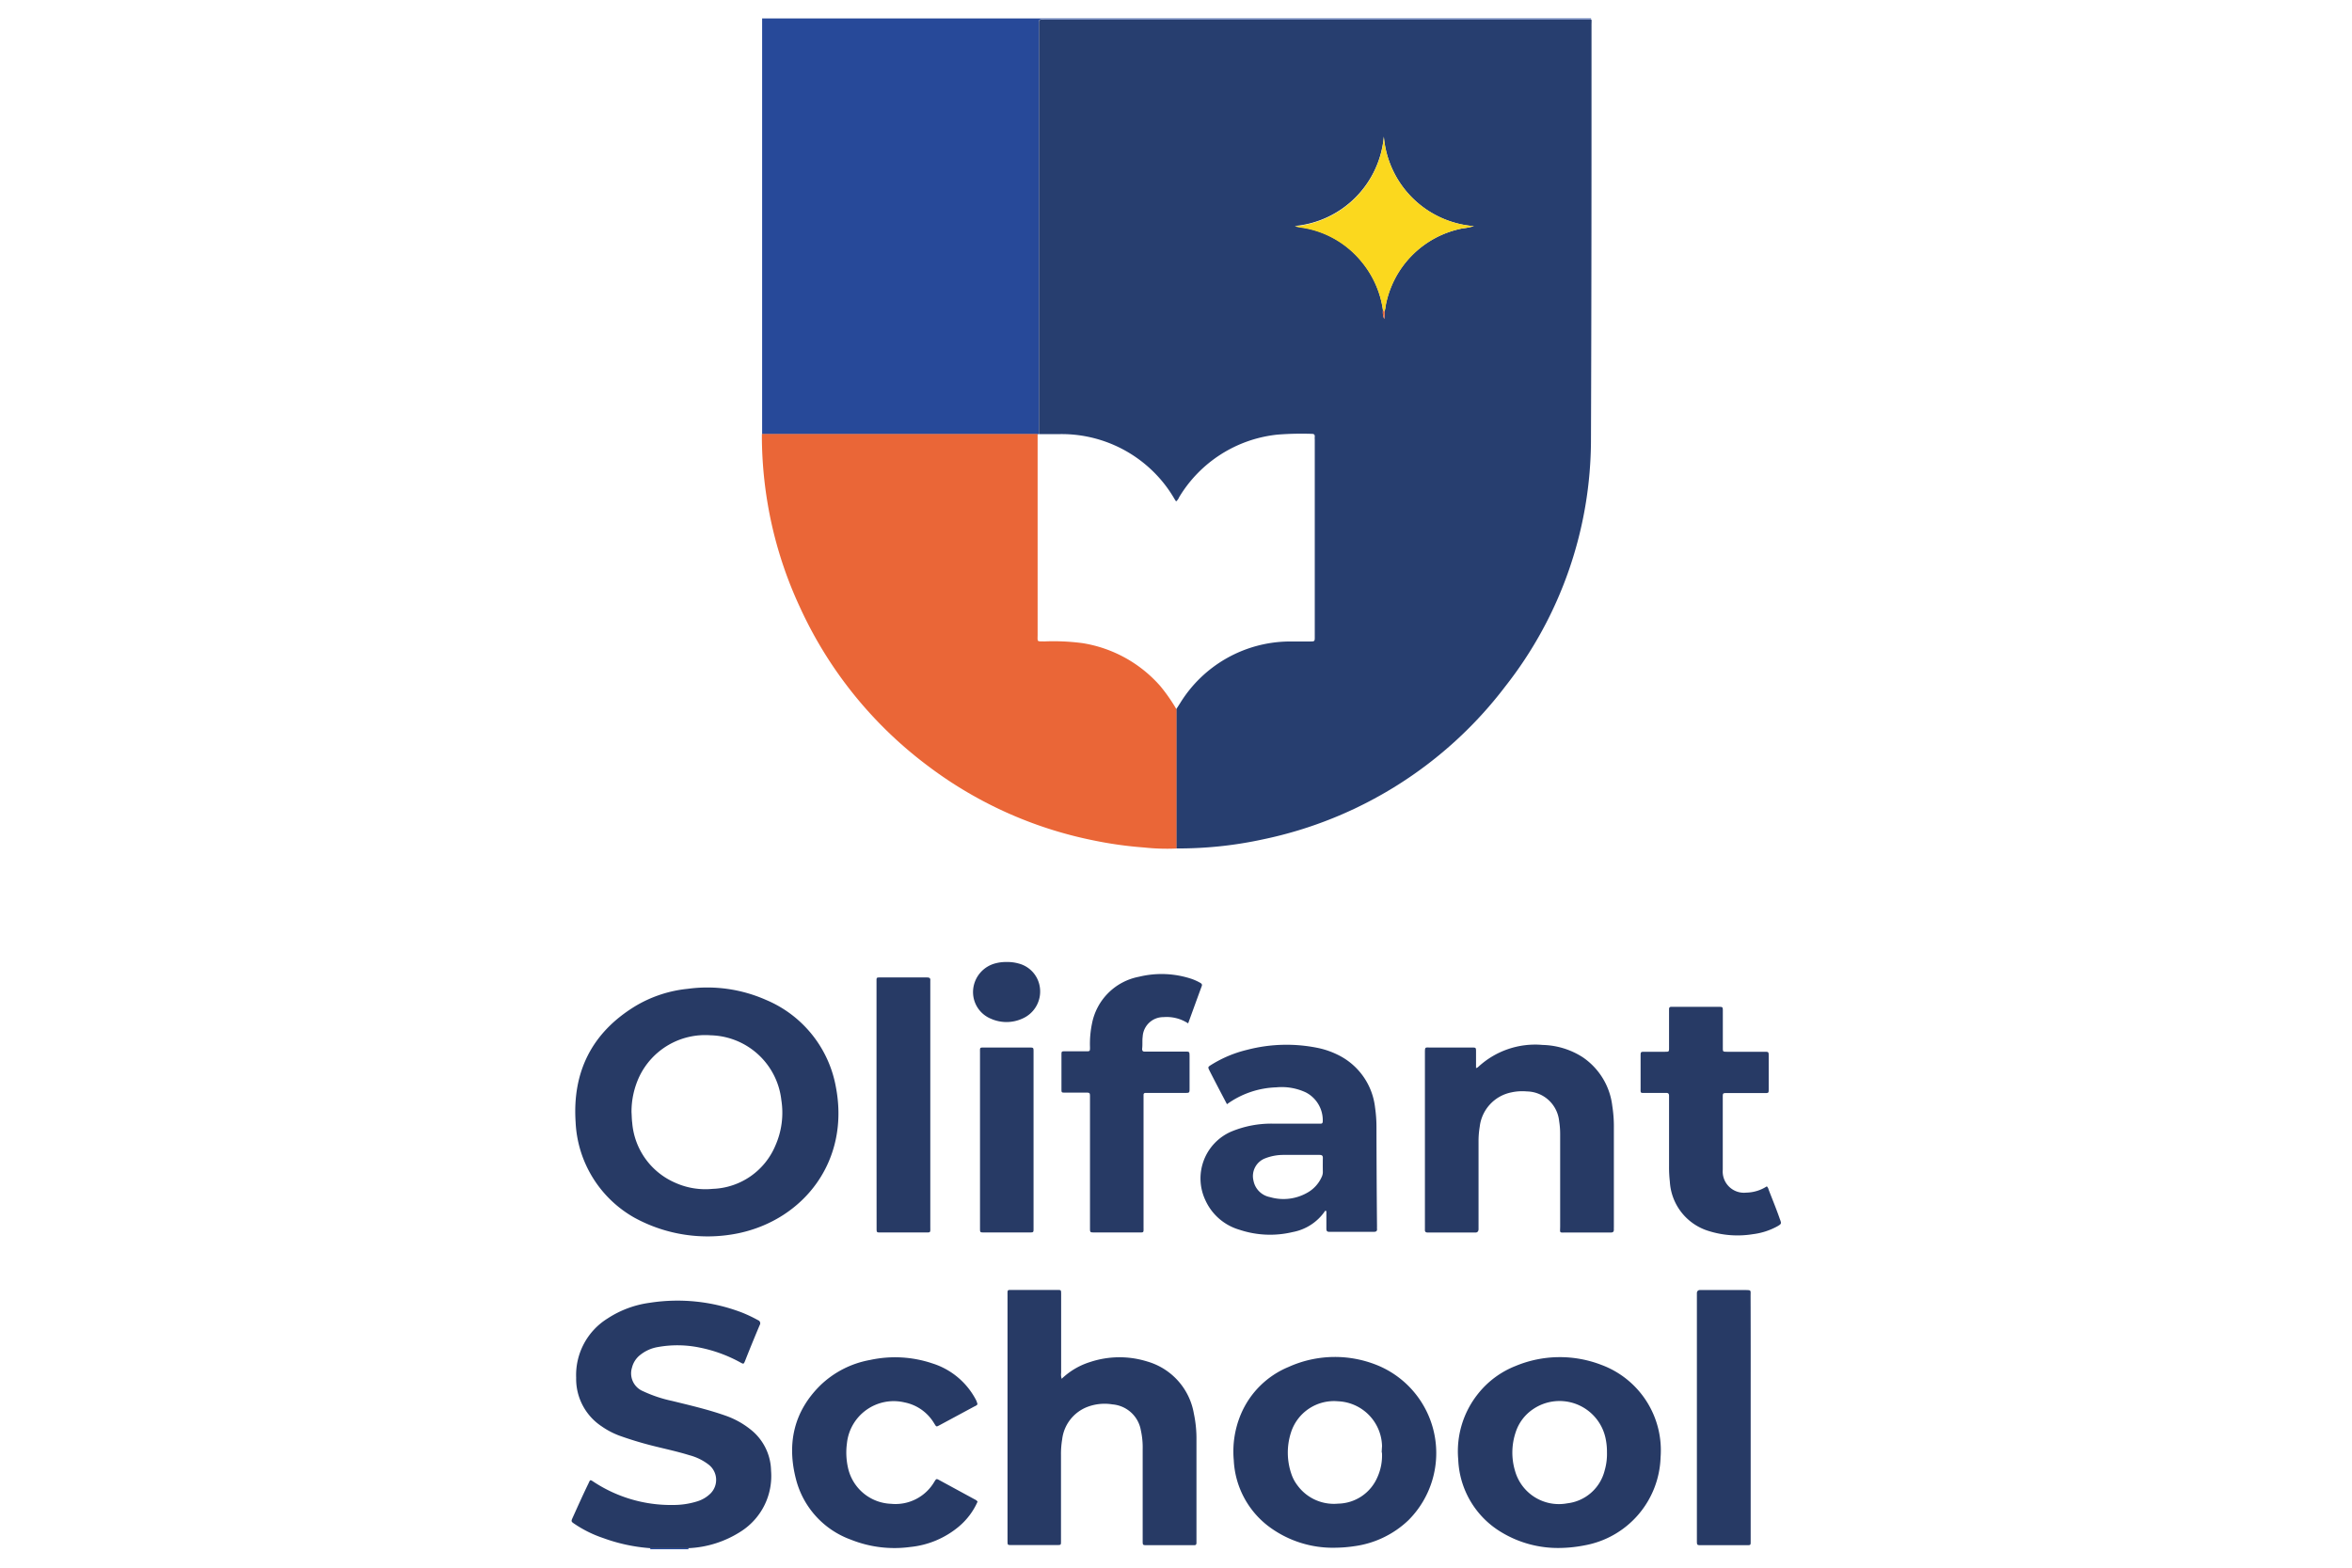 <?xml version="1.0" encoding="UTF-8"?> <svg xmlns="http://www.w3.org/2000/svg" id="Layer_1" data-name="Layer 1" viewBox="0 0 300 200"><defs><style>.cls-1{fill:#274999}.cls-3{fill:#ea6637}.cls-4{fill:#273a65}</style></defs><path d="M202.94 2.35a.27.27 0 0 1 0 .12h-69.57c-.94 0-.85-.09-.85.87v52l-.14.07H97.21V2.35ZM82.85 197.65c.09 0 .12-.06.09-.14h4.86c0 .09 0 .14.12.14Z" class="cls-1"></path><path fill="#273e6f" d="M203 3a3.89 3.89 0 0 0 0-.49h-69.63c-.94 0-.85-.09-.85.87v52h2.77a16.67 16.67 0 0 1 12.46 5.46 16.31 16.31 0 0 1 2 2.72c.08.14.17.27.26.41a1.29 1.29 0 0 0 .38-.52 16.65 16.65 0 0 1 12.52-8 38.66 38.66 0 0 1 4.44-.1c.27 0 .37.12.35.37s0 .25 0 .37v25.14c0 .6 0 .6-.61.61h-2.78a16.51 16.51 0 0 0-13.78 7.86l-.5.78v17.76h.68a50.65 50.65 0 0 0 10.35-1.15A52.14 52.14 0 0 0 192 87.57 51 51 0 0 0 202.93 56c.07-17.69.07-35.37.07-53Zm-16.47 26.14a12.36 12.36 0 0 0-9.82 10c0 .18-.07.36-.1.54a5.79 5.79 0 0 1-.05 1 2.19 2.19 0 0 1-.16-1.12 12.39 12.39 0 0 0-2.81-6.29 12.16 12.16 0 0 0-7.7-4.28 6.2 6.2 0 0 1-.72-.16 12.57 12.57 0 0 0 11.34-11.42A12.51 12.51 0 0 0 188 28.85a8.86 8.86 0 0 1-1.47.29Z"></path><path d="M150.06 90.49v17.76a27.15 27.15 0 0 1-4.13-.13 49.81 49.81 0 0 1-6.53-.92 52 52 0 0 1-21.14-9.56A52.54 52.54 0 0 1 102 77.4a51.65 51.65 0 0 1-4.1-13.24 52.56 52.56 0 0 1-.72-8.11v-.68h35.17V80.93c0 1-.14.88.87.9a28.26 28.26 0 0 1 4.86.22 16.68 16.68 0 0 1 9.92 5.48 22.07 22.07 0 0 1 2.06 2.96Z" class="cls-3"></path><path d="M106.62 138.69a14.91 14.91 0 0 0-8.9-11.12 18.53 18.53 0 0 0-10-1.42 16.1 16.1 0 0 0-6.72 2.23c-5.52 3.38-8 8.38-7.58 14.77a14.77 14.77 0 0 0 7.47 12.18 19.42 19.42 0 0 0 13.31 2c8.31-1.75 14.22-9.21 12.42-18.64Zm-7.72 7.46a9 9 0 0 1-8 5.52 9.38 9.38 0 0 1-4.82-.8 9.14 9.14 0 0 1-5.44-7.62c-.06-.45-.06-.91-.09-1.36a10.53 10.53 0 0 1 1-4.55 9.31 9.31 0 0 1 9.11-5.26 9.3 9.3 0 0 1 9 8.26 10.34 10.34 0 0 1-.76 5.81ZM87.8 197.51h-4.86a22.05 22.05 0 0 1-6-1.29 15 15 0 0 1-3.59-1.76c-.53-.35-.53-.35-.27-.92.65-1.44 1.3-2.89 2-4.33.2-.45.2-.45.6-.19A17.9 17.9 0 0 0 85.86 192a10.18 10.18 0 0 0 3.1-.47 4.15 4.15 0 0 0 1.67-1 2.46 2.46 0 0 0-.27-3.7 6.87 6.87 0 0 0-2.43-1.18c-1.61-.5-3.26-.84-4.9-1.26a45.43 45.43 0 0 1-4.07-1.25 10.14 10.14 0 0 1-2.23-1.18 7.25 7.25 0 0 1-3.24-6.2 8.49 8.49 0 0 1 4-7.55 12.93 12.93 0 0 1 5.35-2 23 23 0 0 1 11.72 1.21 17.91 17.91 0 0 1 2.12 1 .42.42 0 0 1 .22.63c-.64 1.52-1.25 3-1.87 4.58-.17.4-.18.41-.57.2a18 18 0 0 0-5.26-1.92 14 14 0 0 0-5.28-.06 4.9 4.9 0 0 0-2.25 1 2.94 2.94 0 0 0-1.06 1.63 2.46 2.46 0 0 0 1.4 3 17.13 17.13 0 0 0 3.74 1.25c2.28.56 4.57 1.09 6.78 1.87a10.72 10.72 0 0 1 3.13 1.71 6.85 6.85 0 0 1 2.69 5.33 8.38 8.38 0 0 1-3.76 7.68 13.4 13.4 0 0 1-6.79 2.19ZM135.42 175.9a9.17 9.17 0 0 1 3.63-2.14 11.9 11.9 0 0 1 7.3-.06 8.38 8.38 0 0 1 5.93 6.65 15.38 15.38 0 0 1 .33 3.38v13.1c0 .19-.07.31-.29.3h-6c-.57 0-.57 0-.57-.57v-11.68a10.09 10.09 0 0 0-.23-2.39 4 4 0 0 0-3.61-3.32 6.21 6.21 0 0 0-3.22.32 5.07 5.07 0 0 0-3.21 4.14 11.42 11.42 0 0 0-.15 2v11c0 .47 0 .48-.49.48H129c-.48 0-.48 0-.49-.47v-31.31c0-.86-.08-.76.76-.76h5.62c.44 0 .45 0 .46.44v10.13a1.72 1.72 0 0 0 .07.76ZM204.24 174.12a14.7 14.7 0 0 0-10.91.14 11.48 11.48 0 0 0-4.81 3.56 11.74 11.74 0 0 0-2.52 8.38 11.31 11.31 0 0 0 5.51 9.28 13.94 13.94 0 0 0 7.61 2 17.47 17.47 0 0 0 3-.33 11.79 11.79 0 0 0 9.69-11.25 11.62 11.62 0 0 0-7.57-11.78Zm.43 13.5a5.57 5.57 0 0 1-4.77 4.17 5.81 5.81 0 0 1-6.65-4.12 8.14 8.14 0 0 1 .07-4.93 5.64 5.64 0 0 1 2.28-3 6 6 0 0 1 9.18 3.7 8.16 8.16 0 0 1 .19 1.84 7.55 7.55 0 0 1-.3 2.34ZM176 174.31a14.35 14.35 0 0 0-11.64.08 11.27 11.27 0 0 0-6.07 6 12.24 12.24 0 0 0-.92 5.92 11.26 11.26 0 0 0 4.34 8.34 13.63 13.63 0 0 0 8.71 2.8 17.35 17.35 0 0 0 2.38-.2 12.37 12.37 0 0 0 6.84-3.3 12.11 12.11 0 0 0-3.64-19.64Zm.27 11a6.71 6.71 0 0 1-.6 3.19 5.56 5.56 0 0 1-5 3.33 5.75 5.75 0 0 1-5.17-2.32 5 5 0 0 1-.78-1.46 8.37 8.37 0 0 1-.06-5.28 5.75 5.75 0 0 1 6-4 5.86 5.86 0 0 1 5.62 5.72c-.02.3-.04.57-.04.83ZM188.27 136.26a.9.9 0 0 0 .23-.1 10.68 10.68 0 0 1 8.27-2.85 9.86 9.86 0 0 1 5.08 1.55 8.73 8.73 0 0 1 3.8 6.24 16.77 16.77 0 0 1 .2 2.83v12.67a2.09 2.09 0 0 0 0 .25c0 .3-.11.39-.4.39H199.83c-1 0-.83.12-.83-.8v-11.75a10.32 10.32 0 0 0-.13-1.66 4.21 4.21 0 0 0-4.13-3.79 6.46 6.46 0 0 0-2 .13 5.06 5.06 0 0 0-4 4.38 11.1 11.1 0 0 0-.15 1.91v11.17c0 .14-.07.41-.37.41h-6.12c-.27 0-.37-.12-.35-.37v-22.5c0-.85 0-.73.72-.73h5.25c.54 0 .55 0 .55.54v2.08ZM175.57 143.87a17.22 17.22 0 0 0-.18-2.58 8.53 8.53 0 0 0-4.81-6.75 10.66 10.66 0 0 0-2.26-.8 19.9 19.9 0 0 0-9.24.19 15.43 15.43 0 0 0-4.59 1.92c-.44.28-.44.29-.2.77.38.75.77 1.5 1.16 2.25l1.05 2a11.34 11.34 0 0 1 6.28-2.15 7.27 7.27 0 0 1 3.79.65 4 4 0 0 1 2.15 3.64c0 .22-.05.36-.3.34h-6.1a13.28 13.28 0 0 0-5.24 1 6.51 6.51 0 0 0-3.34 8.75 6.87 6.87 0 0 0 4.33 3.78 12.36 12.36 0 0 0 6.82.3 6.4 6.4 0 0 0 4.06-2.6c0-.06.08-.15.23-.07v2.24c0 .29.09.41.39.4h5.67c.29 0 .43-.09.4-.39a2.09 2.09 0 0 1 0-.25q-.06-6.27-.07-12.64Zm-6.84 5.64a1.47 1.47 0 0 1-.15.65 4.3 4.3 0 0 1-1.83 2 6.13 6.13 0 0 1-4.77.56 2.64 2.64 0 0 1-2.1-2.11 2.42 2.42 0 0 1 1.46-2.82 6.37 6.37 0 0 1 2.41-.45H168.31c.32 0 .44.11.42.43-.01.59-.01 1.16 0 1.74ZM124.68 179.16a.81.81 0 0 1-.36.25l-4.4 2.37c-.53.28-.46.29-.79-.23a5.65 5.65 0 0 0-3.73-2.63 6 6 0 0 0-7.37 5.19 8.89 8.89 0 0 0 .13 3.13 5.85 5.85 0 0 0 5.49 4.61 5.74 5.74 0 0 0 5.53-2.82c.25-.4.26-.4.65-.19l4.56 2.48a.66.66 0 0 1 .3.26 8.83 8.83 0 0 1-2.42 3.2 11.4 11.4 0 0 1-6.18 2.58 14.94 14.94 0 0 1-7.57-.94 11.14 11.14 0 0 1-7-7.74c-1.16-4.51-.28-8.59 3.11-11.94a12.25 12.25 0 0 1 6.35-3.24 14.92 14.92 0 0 1 7.92.43 9.47 9.47 0 0 1 5.53 4.56 2.23 2.23 0 0 1 .25.67ZM151.55 130.56a5 5 0 0 0-3.14-.8 2.64 2.64 0 0 0-2.66 2.5c-.07.51 0 1-.07 1.54 0 .27.09.37.36.36h5.12c.56 0 .56 0 .57.58v4.08c0 .61 0 .61-.6.61h-5c-.17 0-.27.07-.27.25v16.81c0 .84.09.74-.77.74h-5.49c-.57 0-.57 0-.57-.58V140c0-.61 0-.61-.61-.61h-2.59c-.43 0-.44 0-.44-.46v-4.32c0-.48 0-.49.47-.49h2.66c.5 0 .51 0 .51-.51a12.7 12.7 0 0 1 .25-3 7.54 7.54 0 0 1 6-6 12.13 12.13 0 0 1 6.7.27 6.64 6.64 0 0 1 1.12.51c.16.09.26.2.19.4-.59 1.6-1.15 3.15-1.74 4.77ZM225.36 151.35a.83.83 0 0 1 .23.42c.48 1.25 1 2.5 1.43 3.75.23.59.21.62-.32.93a8.68 8.68 0 0 1-3.1 1 12.25 12.25 0 0 1-5.61-.39 7 7 0 0 1-5-6.32 15.44 15.44 0 0 1-.1-1.92v-9.02c0-.3-.13-.38-.41-.37h-2.53c-.76 0-.69.09-.69-.69v-4c0-.56 0-.56.58-.56h2.53c.51 0 .52 0 .52-.51v-4.94c0-.21.11-.29.31-.28h6c.55 0 .55 0 .55.58v4.64c0 .5 0 .5.51.51H225c.59 0 .6 0 .6.55v4.2c0 .51 0 .52-.51.52h-4.81c-.53 0-.54 0-.54.55v9.24a2.71 2.71 0 0 0 3 2.91 5 5 0 0 0 2.62-.8ZM223.3 180.84V196.65c0 .47 0 .48-.48.48H217c-.55 0-.56 0-.56-.59v-31.58c0-.17.11-.39.4-.38h5.68c.9 0 .77 0 .77.75.02 5.17.01 10.34.01 15.51ZM111.8 141v-15.83c0-.45 0-.47.43-.47h6c.32 0 .47.08.43.42V156.43c0 .9.1.8-.78.8h-5.43c-.65 0-.64.07-.64-.63ZM125 145.43v-11.12c0-.72-.07-.67.66-.67h5.61c.55 0 .56 0 .56.53v22.55c0 .5 0 .51-.51.51h-5.8c-.52 0-.52 0-.52-.56v-11.24ZM128.4 122.73a5.16 5.16 0 0 1 1.52.19 3.65 3.65 0 0 1 2.73 3.16 3.76 3.76 0 0 1-2.27 3.88 4.88 4.88 0 0 1-4 0 3.67 3.67 0 0 1-2.25-3.76 3.8 3.8 0 0 1 2.88-3.31 5.09 5.09 0 0 1 1.39-.16Z" class="cls-4"></path><path fill="#fbd81e" d="M176.4 39.61a12.39 12.39 0 0 0-2.81-6.29 12.16 12.16 0 0 0-7.7-4.28 6.2 6.2 0 0 1-.72-.16 12.57 12.57 0 0 0 11.34-11.42A12.51 12.51 0 0 0 188 28.85a8.86 8.86 0 0 1-1.45.29 12.36 12.36 0 0 0-9.82 10c0 .18-.07.36-.1.54Z"></path><path d="m176.4 39.61.21.11a5.79 5.79 0 0 1-.05 1 2.19 2.19 0 0 1-.16-1.11Z" class="cls-3"></path></svg> 